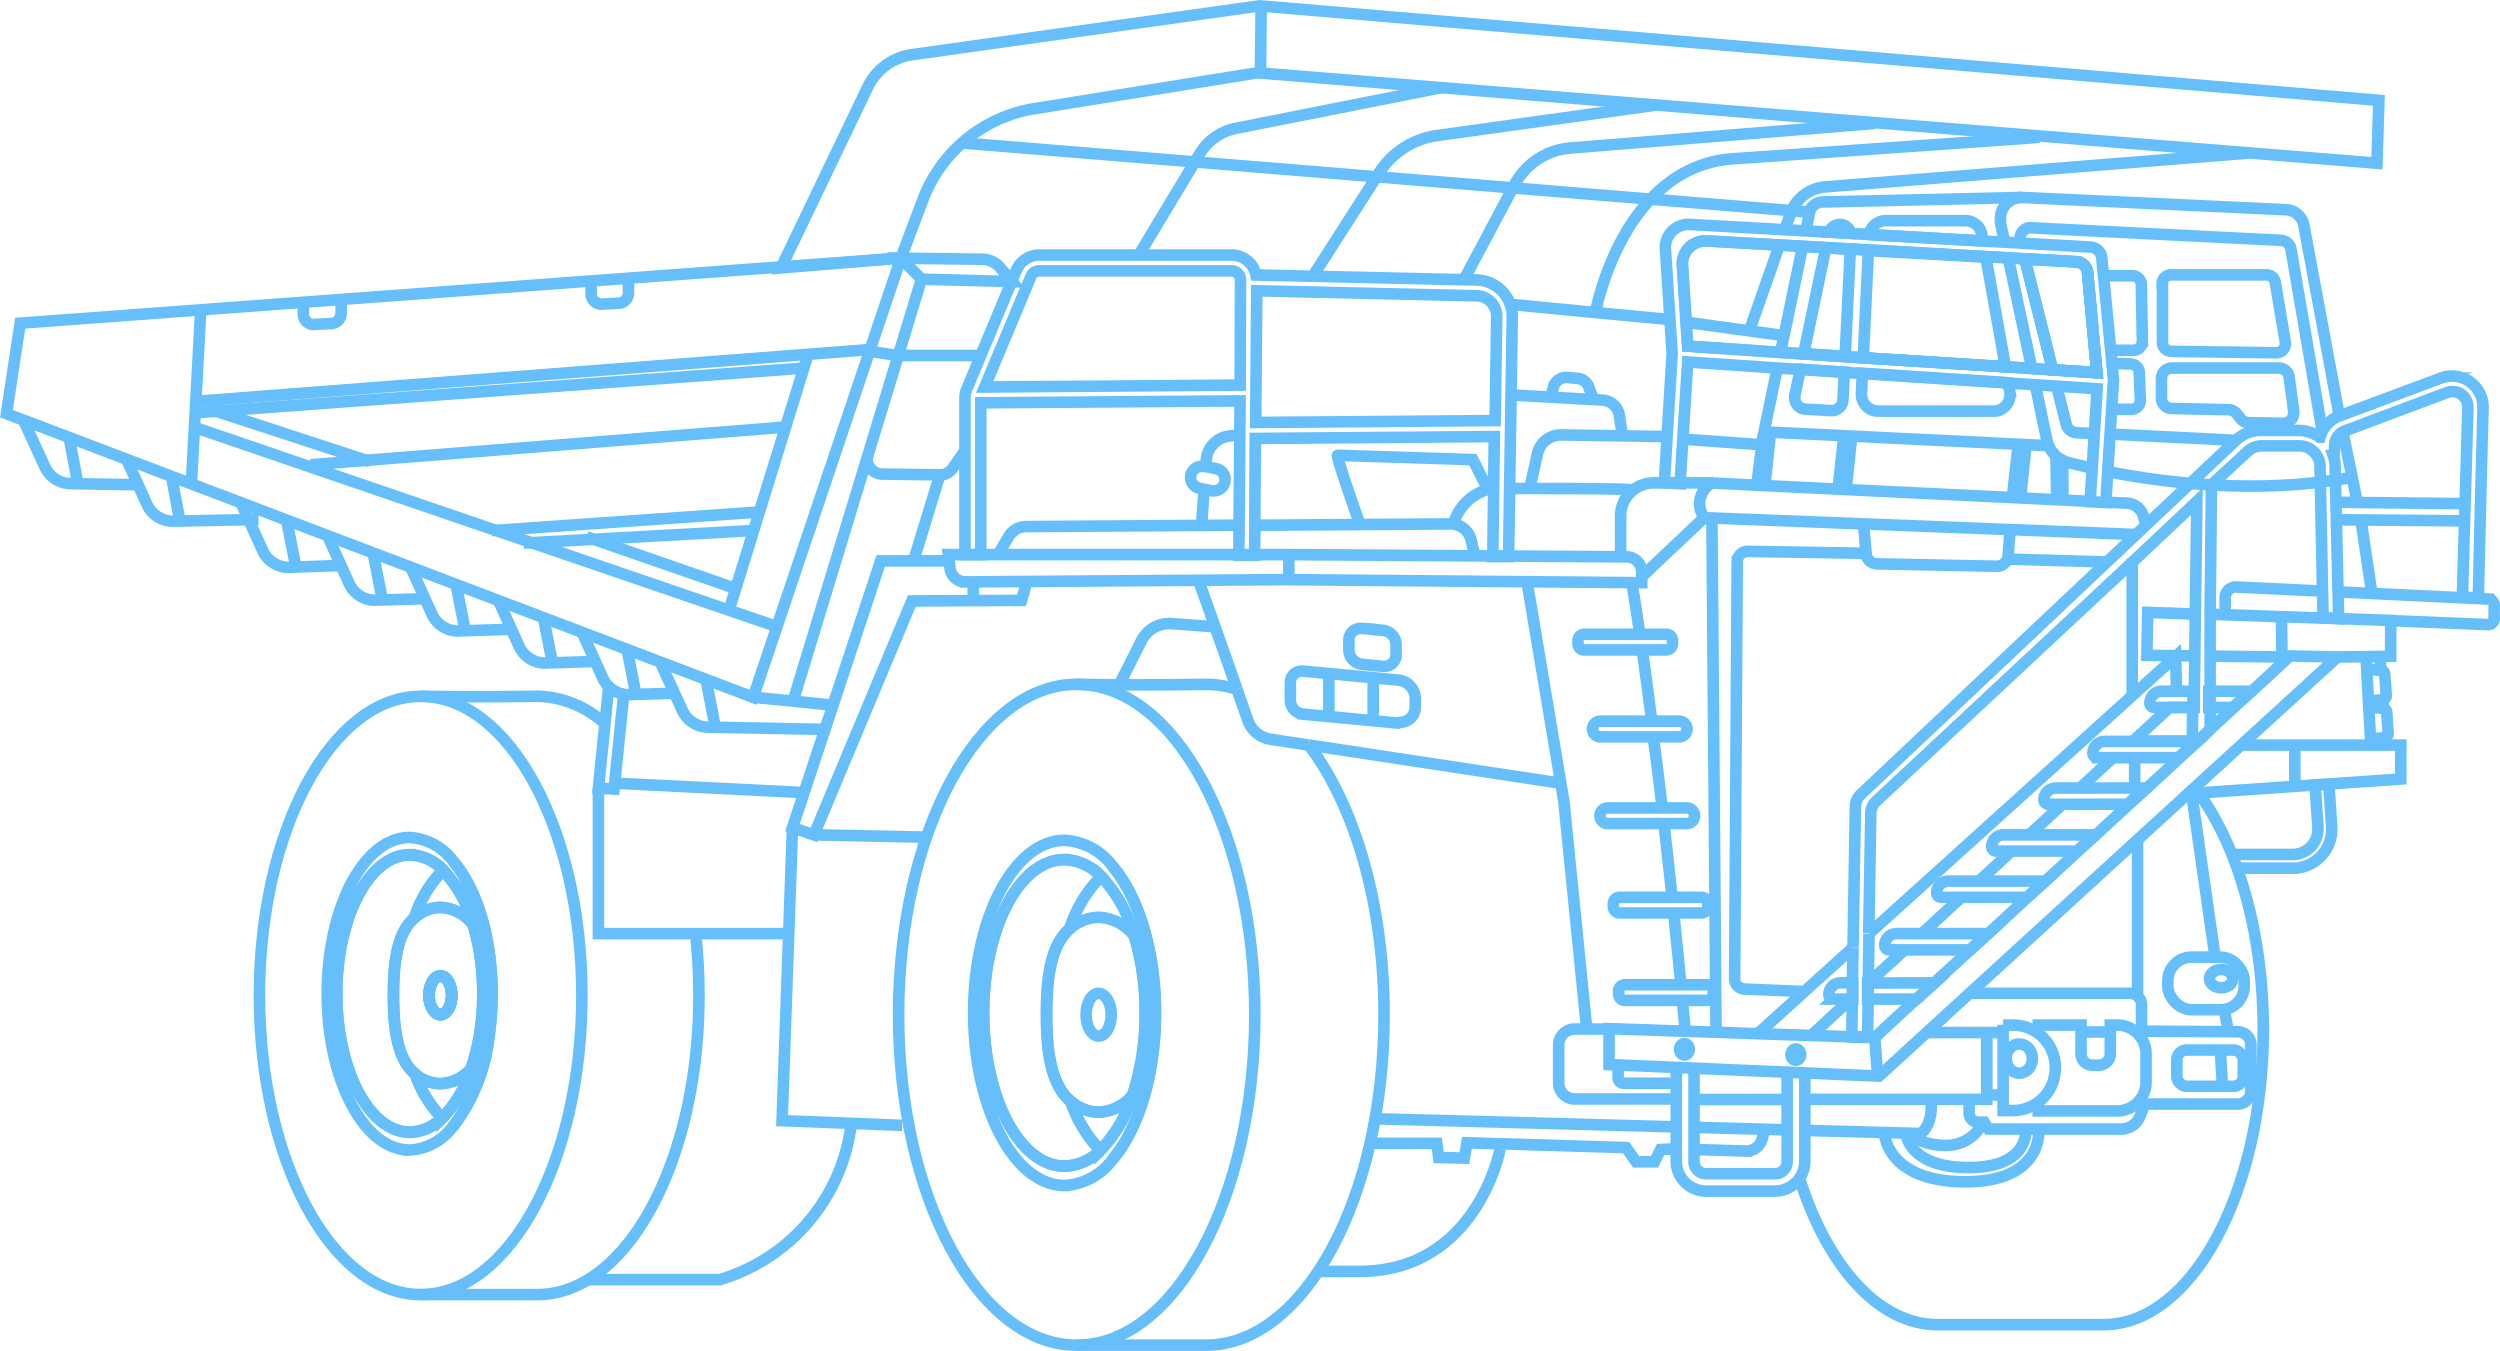 <svg xmlns="http://www.w3.org/2000/svg" viewBox="0 0 278.49 150.49"><defs><style>.cls-1{opacity:0.6;}.cls-2{fill:none;stroke:#0094f9;stroke-miterlimit:10;stroke-width:1.29px;}</style></defs><g id="Layer_2" data-name="Layer 2"><g id="Layer_17" data-name="Layer 17"><g id="Diagrama-camion" class="cls-1"><path id="Path_1299" data-name="Path 1299" class="cls-2" d="M164.51,31.19l-24.6-.56a2.78,2.78,0,0,0-2.72-2.22H115.78a2.79,2.79,0,0,0-2.57,1.71l-5.5,13.19a2.63,2.63,0,0,0-.22,1.07v17.4h1.76V44.87l28.89-.21L138,61.84h1.76l.07-13,26.63-.21L166.29,62l1.76,0,.41-26.68A4.07,4.07,0,0,0,164.51,31.19ZM138.15,42.9l-28.46.21,5.15-12.31a1,1,0,0,1,.94-.63h21.41a1,1,0,0,1,1,1Zm1.73,4.16L140,32.39l24.5.56a2.29,2.29,0,0,1,2.23,2.32l-.18,11.58Z"/><path id="Path_1300" data-name="Path 1300" class="cls-2" d="M232.55,30.39a1.33,1.33,0,0,0-1.25-1.21l-5.74-.32,3.09,12.34,4.94.32Z"/><path id="Path_1301" data-name="Path 1301" class="cls-2" d="M235.43,42.34l-.17-1.86-.13-1.38-1-10.38a1.33,1.33,0,0,0-1.26-1.2l-7.79-.44-1.77-.1-2.44-.13-12.67-.72L206.17,26l-2.41-.14-2.6-.14-2.35-.13L188.23,25a2.57,2.57,0,0,0-2.71,2.42c0,.1,0,.2,0,.31l.75,11.65-.87,14.4v0l1.76.11v-.14L188,40.32,198,41l2.57.16,4.89.32,2,.13,16.24,1.06,3,.19,2.38.15,4.53.3-.31,5-.24,3.91-.23,3.67,1.75.09.21-3.4.26-4.18.37-5.81A1.48,1.48,0,0,0,235.43,42.34Zm-6.78-1.14-2.31-.15-2.94-.19-15.84-1-2-.13-4.62-.3-2.57-.17L188,38.56l-.58-9a2.56,2.56,0,0,1,2.39-2.72h.31l8.1.46,2.59.14,2.59.15,2.73.15,2,.11,13.09.74,2.5.14,1.84.1,5.74.32a1.33,1.33,0,0,1,1.25,1.21l1,11.13Z"/><path id="Path_1302" data-name="Path 1302" class="cls-2" d="M233.59,41.52l-4.94-.32-2.31-.15-2.94-.19-15.84-1-2-.13-4.62-.3-2.57-.17L188,38.56l-.59-9a2.57,2.57,0,0,1,2.4-2.72h.31l8.1.45,2.59.14,2.59.15,2.73.15,2,.11,13.09.74,2.5.14,1.84.1,5.74.32a1.33,1.33,0,0,1,1.25,1.21Z"/><path id="Path_1303" data-name="Path 1303" class="cls-2" d="M206.42,105.56l.26-15.71a1.9,1.9,0,0,1,.61-1.36l41.78-39.44a4,4,0,0,1,2.77-1.1h4.21a4,4,0,0,1,2.35.76h.05a3.5,3.5,0,0,1,2.14-2.37l11.31-4.22a3.48,3.48,0,0,1,4.48,2,3.64,3.64,0,0,1,.22,1.31c-.26,9.49-.51,20.42-.52,21.17a0,0,0,0,1,0,0h0l-1.77-.07a0,0,0,0,1,0,0c0-.83.44-15.19.6-21.14a1.71,1.71,0,0,0-1.67-1.77,1.62,1.62,0,0,0-.65.11L261.21,48a1.73,1.73,0,0,0-1.12,1.46L260,50.76h-.08a3.76,3.76,0,0,1,.2,1.15l.33,14,.07,3s0,0,0,0h0l-1.74-.1a0,0,0,0,1,0,0l-.06-3-.28-13.91a2.3,2.3,0,0,0-2.28-2.23h-4.21a2.3,2.3,0,0,0-1.57.62L246.35,54v0l-.15,14.41,0,4.63,0,3.87,0,1.81,0,2.49s0,0,0,0l-1,1-.37.34s0,0,0,0h-7.2s0,0,0,0,0,0,0,0l4.06-3.75h2.75s0,0,0,0l0-1.78.05-3.9.06-4.67.17-12.6s0,0,0,0h0l-7,6.6L209,89.25a1.89,1.89,0,0,0-.6,1.37l-.23,13.31s0,0,0,0"/><line id="Line_532" data-name="Line 532" class="cls-2" x1="244.26" y1="78.78" x2="244.21" y2="82.54"/><path id="Path_1304" data-name="Path 1304" class="cls-2" d="M208,115.55h0l-1.76,0v0Z"/><path id="Path_1305" data-name="Path 1305" class="cls-2" d="M87,29.84,96.66,9.71a6.47,6.47,0,0,1,4.94-3.62L140.3.65,265,11.18l-.22,7L140.08,8.11l-24.87,4A16,16,0,0,0,102.8,22.27l-2.44,6.47Z"/><path id="Path_1306" data-name="Path 1306" class="cls-2" d="M100.36,28.74,83.9,77.68.72,46.08,2.25,36Z"/><line id="Line_533" data-name="Line 533" class="cls-2" x1="22.37" y1="34.31" x2="21.32" y2="53.87"/><line id="Line_534" data-name="Line 534" class="cls-2" x1="96.84" y1="38.94" x2="21.95" y2="44.7"/><line id="Line_535" data-name="Line 535" class="cls-2" x1="90.04" y1="39.4" x2="81.26" y2="67.81"/><line id="Line_536" data-name="Line 536" class="cls-2" x1="86.59" y1="69.82" x2="21.6" y2="47.58"/><line id="Line_537" data-name="Line 537" class="cls-2" x1="21.83" y1="45.97" x2="89.16" y2="41.03"/><line id="Line_538" data-name="Line 538" class="cls-2" x1="34.6" y1="51.77" x2="87.34" y2="47.58"/><line id="Line_539" data-name="Line 539" class="cls-2" x1="54.79" y1="59.11" x2="84.34" y2="57.05"/><line id="Line_540" data-name="Line 540" class="cls-2" x1="58.35" y1="60.5" x2="83.85" y2="59.1"/><line id="Line_541" data-name="Line 541" class="cls-2" x1="23.07" y1="45.48" x2="41.23" y2="51.42"/><line id="Line_542" data-name="Line 542" class="cls-2" x1="65.33" y1="59.8" x2="82.45" y2="65.74"/><path id="Path_1307" data-name="Path 1307" class="cls-2" d="M33.79,33.73l0,1.29A1.14,1.14,0,0,0,35,36.14h0l1.88-.1A1.14,1.14,0,0,0,38,34.88l0-1.57"/><path id="Path_1308" data-name="Path 1308" class="cls-2" d="M65.85,31.47l0,1.29a1.15,1.15,0,0,0,1.19,1.12h0l1.88-.1a1.15,1.15,0,0,0,1.09-1.16l0-1.57"/><path id="Path_1309" data-name="Path 1309" class="cls-2" d="M2.58,46.73,5,52a3.18,3.18,0,0,0,2.75,1.87L15.2,54"/><line id="Line_543" data-name="Line 543" class="cls-2" x1="7.72" y1="48.83" x2="8.66" y2="53.82"/><path id="Path_1310" data-name="Path 1310" class="cls-2" d="M14,50.94l2.37,5.25a3.21,3.21,0,0,0,2.76,1.87l9.66-.19"/><line id="Line_544" data-name="Line 544" class="cls-2" x1="19.1" y1="53.04" x2="20.03" y2="58.02"/><path id="Path_1311" data-name="Path 1311" class="cls-2" d="M26.88,56.08l2.38,5.25A3.19,3.19,0,0,0,32,63.2L37.72,63"/><line id="Line_545" data-name="Line 545" class="cls-2" x1="31.93" y1="57.94" x2="32.96" y2="63.16"/><path id="Path_1312" data-name="Path 1312" class="cls-2" d="M36.51,59.72,38.89,65a3.17,3.17,0,0,0,2.75,1.86l5.7-.17"/><line id="Line_546" data-name="Line 546" class="cls-2" x1="41.56" y1="61.59" x2="42.59" y2="66.81"/><path id="Path_1313" data-name="Path 1313" class="cls-2" d="M45.74,63.17l2.38,5.25a3.19,3.19,0,0,0,2.75,1.87l5.71-.18"/><line id="Line_547" data-name="Line 547" class="cls-2" x1="50.79" y1="65.04" x2="51.82" y2="70.25"/><path id="Path_1314" data-name="Path 1314" class="cls-2" d="M55.45,66.73,57.83,72a3.17,3.17,0,0,0,2.75,1.86l5.7-.17"/><line id="Line_548" data-name="Line 548" class="cls-2" x1="60.5" y1="68.6" x2="61.53" y2="73.82"/><path id="Path_1315" data-name="Path 1315" class="cls-2" d="M64.76,70.26l2.38,5.25a3.16,3.16,0,0,0,2.75,1.87l5.7-.17"/><line id="Line_549" data-name="Line 549" class="cls-2" x1="69.81" y1="72.13" x2="70.84" y2="77.35"/><path id="Path_1316" data-name="Path 1316" class="cls-2" d="M73.6,73.87,76,79.12A3.21,3.21,0,0,0,78.73,81l13.68.26"/><line id="Line_550" data-name="Line 550" class="cls-2" x1="78.65" y1="75.73" x2="79.67" y2="80.95"/><path id="Path_1317" data-name="Path 1317" class="cls-2" d="M105.64,61.78h37.77l37.8.25a1.69,1.69,0,0,1,1.67,1.63l0,1.25-39.59-.34-35.76.25a1.7,1.7,0,0,1-1.69-1.46Z"/><line id="Line_551" data-name="Line 551" class="cls-2" x1="174.04" y1="87.28" x2="145.8" y2="82.99"/><line id="Line_552" data-name="Line 552" class="cls-2" x1="137.81" y1="76.79" x2="133.49" y2="64.57"/><path id="Path_1318" data-name="Path 1318" class="cls-2" d="M170.12,64.91l4.09,24.37,2.54,25.3"/><path id="Path_1319" data-name="Path 1319" class="cls-2" d="M186.31,71.35v.35a.7.7,0,0,1-.7.7h-9.14a.69.69,0,0,1-.69-.7v-.35a.69.69,0,0,1,.69-.69h9.14a.69.69,0,0,1,.7.69Z"/><path id="Path_1320" data-name="Path 1320" class="cls-2" d="M182.67,70.66c-.29-2-.58-3.94-.89-5.83"/><path id="Path_1321" data-name="Path 1321" class="cls-2" d="M185.16,90c-.3-2.58-.62-5.25-1-7.94"/><path id="Path_1322" data-name="Path 1322" class="cls-2" d="M186.44,101.67c.33,3.15.6,5.9.81,8"/><path id="Path_1323" data-name="Path 1323" class="cls-2" d="M187.41,111.44c.19,2,.29,3.08.29,3.08"/><path id="Path_1324" data-name="Path 1324" class="cls-2" d="M185.36,91.76c.33,2.88.63,5.64.9,8.17"/><path id="Path_1325" data-name="Path 1325" class="cls-2" d="M184,80.34c-.34-2.65-.69-5.32-1.06-7.94"/><path id="Rectangle_422" data-name="Rectangle 422" class="cls-2" d="M178.27,80.34h8.79a.87.87,0,0,1,.87.87h0a.87.87,0,0,1-.87.87h-8.79a.87.87,0,0,1-.87-.87h0A.87.87,0,0,1,178.27,80.34Z"/><path id="Rectangle_423" data-name="Rectangle 423" class="cls-2" d="M179.1,90h8.79a.87.87,0,0,1,.87.87h0a.87.87,0,0,1-.87.87H179.1a.87.87,0,0,1-.87-.87h0A.87.87,0,0,1,179.1,90Z"/><path id="Path_1326" data-name="Path 1326" class="cls-2" d="M190.24,100.62V101a.71.71,0,0,1-.69.7h-9.14a.7.7,0,0,1-.69-.7v-.35a.69.69,0,0,1,.69-.69h9.14a.69.69,0,0,1,.69.69Z"/><path id="Path_1327" data-name="Path 1327" class="cls-2" d="M190.85,110.39v.35a.7.7,0,0,1-.7.7H181a.69.69,0,0,1-.69-.7v-.35a.69.69,0,0,1,.69-.69h9.14a.69.69,0,0,1,.7.69Z"/><path id="Path_1328" data-name="Path 1328" class="cls-2" d="M67.8,76.61,66.66,87.79l1.74.11,1.08-10.53"/><line id="Line_553" data-name="Line 553" class="cls-2" x1="68.56" y1="87.25" x2="89.36" y2="88.28"/><path id="Path_1329" data-name="Path 1329" class="cls-2" d="M105.71,62.48h-7.6L88.28,92.19l2.39.82,10.91-26.07,12.22-.06.6-2.12"/><path id="Path_1330" data-name="Path 1330" class="cls-2" d="M66.66,87.79V104H88.27"/><path id="Path_1331" data-name="Path 1331" class="cls-2" d="M88.28,92.19l-1.16,32.65,13.37.52"/><path id="Path_1332" data-name="Path 1332" class="cls-2" d="M50.32,110.89c0,1.19-.56,2.15-1.26,2.15s-1.27-1-1.27-2.15.57-2.16,1.27-2.16S50.32,109.7,50.32,110.89Z"/><path id="Path_1333" data-name="Path 1333" class="cls-2" d="M50.32,110.89c0,1.19-.56,2.15-1.26,2.15s-1.27-1-1.27-2.15.57-2.16,1.27-2.16S50.32,109.7,50.32,110.89Z"/><path id="Path_1334" data-name="Path 1334" class="cls-2" d="M50.32,110.89c0,1.19-.56,2.15-1.26,2.15s-1.27-1-1.27-2.15.57-2.16,1.27-2.16S50.32,109.7,50.32,110.89Z"/><path id="Path_1335" data-name="Path 1335" class="cls-2" d="M49.06,108.73c.7,0,1.26,1,1.26,2.16S49.76,113,49.06,113s-1.27-1-1.27-2.15S48.36,108.73,49.06,108.73Z"/><path id="Path_1336" data-name="Path 1336" class="cls-2" d="M46.26,119.64a13.28,13.28,0,0,0,3,4.92,5.25,5.25,0,0,1-3.6,1.59c-4.5,0-8.14-6.92-8.14-15.45s3.64-15.45,8.14-15.45a5.31,5.31,0,0,1,3.7,1.68,13.26,13.26,0,0,0-3.17,5.29c-1.93,1.65-2.35,4.92-2.35,8.67S44.28,118,46.26,119.64Z"/><path id="Path_1337" data-name="Path 1337" class="cls-2" d="M52.69,103a4.78,4.78,0,0,0-3.63-1.92,4.38,4.38,0,0,0-2.89,1.16c-1.93,1.65-2.35,4.92-2.35,8.67s.46,7.12,2.44,8.75a4.43,4.43,0,0,0,2.8,1.07A4.67,4.67,0,0,0,52.5,119a26,26,0,0,0,1.28-8.31A26.53,26.53,0,0,0,52.69,103ZM49.06,113c-.7,0-1.27-1-1.27-2.15s.57-2.16,1.27-2.16,1.26,1,1.26,2.16S49.76,113,49.06,113Z"/><path id="Path_1338" data-name="Path 1338" class="cls-2" d="M49.06,113c-.7,0-1.27-1-1.27-2.15s.57-2.16,1.27-2.16,1.26,1,1.26,2.16S49.76,113,49.06,113Z"/><path id="Path_1339" data-name="Path 1339" class="cls-2" d="M52.69,103a4.78,4.78,0,0,0-3.63-1.92,4.38,4.38,0,0,0-2.89,1.16,13.26,13.26,0,0,1,3.17-5.29A14.18,14.18,0,0,1,52.69,103Z"/><path id="Path_1340" data-name="Path 1340" class="cls-2" d="M54.54,106.51c-.57-4.4-2-8.13-4-10.5a6.51,6.51,0,0,0-4.92-2.72c-5.06,0-9.17,7.8-9.17,17.41s4.11,17.41,9.17,17.41a6.42,6.42,0,0,0,4.82-2.6,20.26,20.26,0,0,0,4-9.93h0a32.73,32.73,0,0,0,.09-9.06Zm-5.3,18a5.25,5.25,0,0,1-3.6,1.59c-4.5,0-8.14-6.91-8.14-15.45s3.64-15.45,8.14-15.45a5.31,5.31,0,0,1,3.7,1.68,14.18,14.18,0,0,1,3.35,6,26.53,26.53,0,0,1,1.09,7.72A25.77,25.77,0,0,1,52.5,119,13.37,13.37,0,0,1,49.24,124.56Z"/><path id="Path_1341" data-name="Path 1341" class="cls-2" d="M52.5,119a13.37,13.37,0,0,1-3.26,5.55,13.28,13.28,0,0,1-3-4.92,4.43,4.43,0,0,0,2.8,1.07A4.66,4.66,0,0,0,52.5,119Z"/><path id="Path_1342" data-name="Path 1342" class="cls-2" d="M50.46,125.51a20.26,20.26,0,0,0,4-9.93h0a32.73,32.73,0,0,0,.09-9.06c-.57-4.4-2-8.13-4-10.5"/><ellipse id="Ellipse_234" data-name="Ellipse 234" class="cls-2" cx="46.86" cy="110.89" rx="17.96" ry="33.32"/><path id="Path_1343" data-name="Path 1343" class="cls-2" d="M77.49,104.07a62.2,62.2,0,0,1,.37,6.82c0,18.4-8,33.32-18,33.32h-13"/><path id="Path_1344" data-name="Path 1344" class="cls-2" d="M46.86,77.56c6.13.11,13,0,13,0a11.53,11.53,0,0,1,7.46,3"/><path id="Path_1345" data-name="Path 1345" class="cls-2" d="M119.28,122.7a14.45,14.45,0,0,0,3.29,5.44,5.81,5.81,0,0,1-4,1.76c-5,0-9-7.64-9-17.07s4-17.07,9-17.07a5.9,5.9,0,0,1,4.09,1.86,14.85,14.85,0,0,0-3.51,5.84c-2.13,1.83-2.59,5.43-2.59,9.58S117.09,120.9,119.28,122.7Z"/><path id="Path_1346" data-name="Path 1346" class="cls-2" d="M126.38,104.3a5.31,5.31,0,0,0-4-2.12,4.92,4.92,0,0,0-3.19,1.28c-2.12,1.83-2.59,5.43-2.59,9.58s.51,7.86,2.7,9.66a4.82,4.82,0,0,0,3.08,1.19,5.16,5.16,0,0,0,3.81-1.88,28.86,28.86,0,0,0,1.41-9.18A29.31,29.31,0,0,0,126.38,104.3Zm-4,11.11c-.77,0-1.39-1.06-1.39-2.37s.62-2.38,1.39-2.38,1.4,1.06,1.4,2.38-.63,2.37-1.4,2.37Z"/><path id="Path_1347" data-name="Path 1347" class="cls-2" d="M128.42,108.2c-.63-4.86-2.23-9-4.39-11.59a7.17,7.17,0,0,0-5.44-3c-5.59,0-10.13,8.6-10.13,19.22s4.54,19.23,10.13,19.23a7.09,7.09,0,0,0,5.32-2.87c2.11-2.47,3.7-6.36,4.41-11h0a36.09,36.09,0,0,0,.1-10Zm-5.85,19.94a5.81,5.81,0,0,1-4,1.76c-5,0-9-7.64-9-17.07s4-17.07,9-17.07a5.9,5.9,0,0,1,4.09,1.86,15.86,15.86,0,0,1,3.7,6.68,29.31,29.31,0,0,1,1.2,8.53,28.86,28.86,0,0,1-1.41,9.18A14.94,14.94,0,0,1,122.57,128.14Z"/><path id="Path_1348" data-name="Path 1348" class="cls-2" d="M126.17,122a14.94,14.94,0,0,1-3.6,6.13,14.45,14.45,0,0,1-3.29-5.44,4.82,4.82,0,0,0,3.09,1.19A5.18,5.18,0,0,0,126.17,122Z"/><path id="Path_1349" data-name="Path 1349" class="cls-2" d="M123.91,129.19c2.11-2.47,3.7-6.36,4.4-11h0a36.09,36.09,0,0,0,.1-10c-.63-4.85-2.23-9-4.39-11.59"/><ellipse id="Ellipse_235" data-name="Ellipse 235" class="cls-2" cx="119.94" cy="113.04" rx="19.84" ry="36.81"/><path id="Path_1351" data-name="Path 1351" class="cls-2" d="M244.6,87.88c4.55,6,7.52,15.75,7.52,26.83,0,18.14-8,32.85-17.79,32.85H215.82c-6.48,0-12.16-6.4-15.27-16"/><path id="Path_1352" data-name="Path 1352" class="cls-2" d="M145.8,83l-4.22-.64A3.23,3.23,0,0,1,139,80.23l-1.21-3.44"/><path id="Path_1353" data-name="Path 1353" class="cls-2" d="M145.8,83c5.07,6.67,8.38,17.64,8.38,30.05,0,20.33-8.88,36.8-19.84,36.8h-14.4"/><path id="Path_1354" data-name="Path 1354" class="cls-2" d="M119.94,76.23c6.77.13,14.4,0,14.4,0a11.66,11.66,0,0,1,3.47.56"/><path id="Path_1355" data-name="Path 1355" class="cls-2" d="M65.26,142.55H80.17a20.68,20.68,0,0,0,14.67-17.47"/><line id="Line_554" data-name="Line 554" class="cls-2" x1="107.1" y1="15.92" x2="201.68" y2="23.64"/><path id="Path_1356" data-name="Path 1356" class="cls-2" d="M234.6,55.94l2.36.11a2,2,0,0,1,1.82,1.49l.27,1.07"/><path id="Path_1357" data-name="Path 1357" class="cls-2" d="M232.85,55.85l-42.54-2.06h-6.1a3.69,3.69,0,0,0-3.68,3.69v4.23"/><path id="Path_1358" data-name="Path 1358" class="cls-2" d="M182.94,64.19l6.9-6.52a2.63,2.63,0,0,1,1.17-4"/><line id="Line_555" data-name="Line 555" class="cls-2" x1="189.84" y1="57.67" x2="237.88" y2="59.54"/><line id="Line_556" data-name="Line 556" class="cls-2" x1="190.7" y1="57.67" x2="191.16" y2="114.8"/><path id="Path_1359" data-name="Path 1359" class="cls-2" d="M201,110.45l-6.66-.27a1.15,1.15,0,0,1-1.11-1.16l.29-46.45a1.16,1.16,0,0,1,1.17-1.15h0l13.11.21"/><path id="Path_1360" data-name="Path 1360" class="cls-2" d="M207.6,58.42l.28,3.27a1.23,1.23,0,0,0,1.2,1.12l13.36.27a1.24,1.24,0,0,0,1.25-1.14l.23-2.95"/><line id="Line_557" data-name="Line 557" class="cls-2" x1="223.54" y1="62.28" x2="234.55" y2="62.6"/><line id="Line_558" data-name="Line 558" class="cls-2" x1="237.52" y1="62.22" x2="237.52" y2="77.34"/><path id="Path_1361" data-name="Path 1361" class="cls-2" d="M83.9,77.68l4.45.42,14.3-47-2.29-2.34,9.06.12a2.66,2.66,0,0,1,2,.94l1.32,1.55-10.08-.27"/><line id="Line_559" data-name="Line 559" class="cls-2" x1="88.35" y1="78.1" x2="92.75" y2="78.56"/><line id="Line_560" data-name="Line 560" class="cls-2" x1="100.17" y1="39.6" x2="109.34" y2="39.6"/><line id="Line_561" data-name="Line 561" class="cls-2" x1="97" y1="39.15" x2="100.17" y2="39.64"/><path id="Path_1362" data-name="Path 1362" class="cls-2" d="M96.55,51.29l.14.38a1.7,1.7,0,0,0,1.58,1.14l6.43.09a1.7,1.7,0,0,0,1.42-.73l1.39-2"/><line id="Line_562" data-name="Line 562" class="cls-2" x1="104.7" y1="52.9" x2="101.79" y2="62.41"/><line id="Line_563" data-name="Line 563" class="cls-2" x1="108.4" y1="64.87" x2="108.44" y2="66.96"/><g id="Group_671" data-name="Group 671"><path id="Path_1363" data-name="Path 1363" class="cls-2" d="M155.75,80.55l-10.62-1A1.57,1.57,0,0,1,143.74,78V76A1.25,1.25,0,0,1,145,74.76h.16l10.62,1a2.1,2.1,0,0,1,1.87,2v1a1.67,1.67,0,0,1-1.65,1.7Z"/><line id="Line_564" data-name="Line 564" class="cls-2" x1="148.03" y1="75.08" x2="148.03" y2="79.79"/><line id="Line_565" data-name="Line 565" class="cls-2" x1="152.97" y1="75.51" x2="152.97" y2="80.29"/><path id="Path_1364" data-name="Path 1364" class="cls-2" d="M154.07,74.23,151.71,74a1.64,1.64,0,0,1-1.45-1.59v-1.1A1.3,1.3,0,0,1,151.54,70h.17l2.36.22a1.63,1.63,0,0,1,1.45,1.59v1.1a1.29,1.29,0,0,1-1.28,1.32Z"/></g><path id="Path_1365" data-name="Path 1365" class="cls-2" d="M201.05,119.5v9.86a3.32,3.32,0,0,1-3.31,3.32h-7.69a3.32,3.32,0,0,1-3.32-3.32V118.88"/><path id="Path_1366" data-name="Path 1366" class="cls-2" d="M188.71,119v10.41a1.34,1.34,0,0,0,1.34,1.34h7.69a1.34,1.34,0,0,0,1.34-1.34v-10"/><path id="Path_1367" data-name="Path 1367" class="cls-2" d="M260.39,73.19,244.31,87.88l-35,32-30.07-1.29v-4l16.57.56,10.43.35v0l1.76,0h0l.92,0,4.64-4.29,2-1.81,4-3.65,2-1.81,4.39-4.06,2-1.81,3.61-3.33,2-1.81,3.7-3.42,2-1.81,3.65-3.38,2-1.81.39-.35,1-1,2.71-2.5,2-1.81,4.09-3.78Z"/><path id="Path_1368" data-name="Path 1368" class="cls-2" d="M208,115.55h0l-1.76,0v0Z"/><line id="Line_566" data-name="Line 566" class="cls-2" x1="208.85" y1="115.58" x2="209.15" y2="119.85"/><path id="Path_1369" data-name="Path 1369" class="cls-2" d="M260.39,73.19l5.92-.08v-4l-12.16-.41-6.27-.22-1.68-.05"/><path id="Path_1370" data-name="Path 1370" class="cls-2" d="M244.33,73.06,239.15,73l.1-4.78,5.15.18"/><line id="Line_567" data-name="Line 567" class="cls-2" x1="254.82" y1="73.19" x2="246.15" y2="73.09"/><line id="Line_568" data-name="Line 568" class="cls-2" x1="254.15" y1="68.63" x2="254.2" y2="73.11"/><path id="Path_1371" data-name="Path 1371" class="cls-2" d="M260.42,65.93l16.79.8a.67.67,0,0,1,.63.67v1.51a.67.67,0,0,1-.66.67h0l-10.84-.44"/><path id="Path_1372" data-name="Path 1372" class="cls-2" d="M258.62,65.84l-9.5-.45a1.19,1.19,0,0,0-1.24,1.13v2.06"/><line id="Line_569" data-name="Line 569" class="cls-2" x1="143.57" y1="61.81" x2="143.57" y2="64.49"/><path id="Path_1373" data-name="Path 1373" class="cls-2" d="M208.2,104l-.09,5.53v0l0,1.78-.07,4.25-1.76-.05.07-4.2v-.13l0-1.68.07-3.92"/><path id="Path_1374" data-name="Path 1374" class="cls-2" d="M208.2,104l34.15-30.86.11,3.92"/><path id="Path_1375" data-name="Path 1375" class="cls-2" d="M206.42,105.56l-10.6,9.58h0"/><line id="Line_570" data-name="Line 570" class="cls-2" x1="229.75" y1="89.59" x2="226.04" y2="93"/><line id="Line_571" data-name="Line 571" class="cls-2" x1="235.38" y1="84.4" x2="231.71" y2="87.78"/><line id="Line_572" data-name="Line 572" class="cls-2" x1="218.48" y1="99.96" x2="214.08" y2="104.01"/><path id="Path_1376" data-name="Path 1376" class="cls-2" d="M201.84,115.28l4.34-4,.14-.13"/><path id="Path_1377" data-name="Path 1377" class="cls-2" d="M208.11,109.51l0,0,4-3.65"/><line id="Line_573" data-name="Line 573" class="cls-2" x1="224.07" y1="94.81" x2="220.45" y2="98.15"/><path id="Path_1378" data-name="Path 1378" class="cls-2" d="M205,109.48h1.39l0,1.68v.13h-2.16a.5.5,0,0,1-.5-.5,1.3,1.3,0,0,1,1.3-1.31Z"/><path id="Path_1379" data-name="Path 1379" class="cls-2" d="M215.53,109.48l-2,1.81h-5.49l0-1.78v0Z"/><path id="Path_1380" data-name="Path 1380" class="cls-2" d="M221.45,104l-2,1.81h-9a.5.5,0,0,1-.5-.5,1.31,1.31,0,0,1,1.31-1.31Z"/><path id="Path_1381" data-name="Path 1381" class="cls-2" d="M227.8,98.15l-2,1.81h-9.55a.51.51,0,0,1-.51-.5h0a1.31,1.31,0,0,1,1.31-1.31H227.8Z"/><path id="Path_1382" data-name="Path 1382" class="cls-2" d="M233.37,93l-2,1.81h-9a.5.5,0,0,1-.5-.5A1.31,1.31,0,0,1,223.2,93h10.17Z"/><path id="Path_1383" data-name="Path 1383" class="cls-2" d="M239,87.78l-2,1.81h-8.81a.5.5,0,0,1-.5-.5h0a1.3,1.3,0,0,1,1.3-1.3Z"/><path id="Path_1384" data-name="Path 1384" class="cls-2" d="M244.64,82.59l-2,1.81h-9a.5.5,0,0,1-.5-.5,1.31,1.31,0,0,1,1.31-1.31Z"/><path id="Path_1385" data-name="Path 1385" class="cls-2" d="M244.28,77l0,1.81H240a.5.5,0,0,1-.51-.5h0A1.32,1.32,0,0,1,240.75,77h3.53Z"/><path id="Path_1386" data-name="Path 1386" class="cls-2" d="M250.73,77l-2,1.81h-2.68l0-1.81Z"/><line id="Line_574" data-name="Line 574" class="cls-2" x1="214.52" y1="115.02" x2="223.2" y2="115.02"/><path id="Path_1387" data-name="Path 1387" class="cls-2" d="M219.44,110.65h17.82a1.3,1.3,0,0,1,1.3,1.3v2.85"/><line id="Line_575" data-name="Line 575" class="cls-2" x1="238.12" y1="93.46" x2="238.12" y2="111.09"/><line id="Line_576" data-name="Line 576" class="cls-2" x1="237.79" y1="87.72" x2="237.79" y2="84.4"/><ellipse id="Ellipse_236" data-name="Ellipse 236" class="cls-2" cx="224.94" cy="117.92" rx="1.46" ry="1.63"/><ellipse id="Ellipse_237" data-name="Ellipse 237" class="cls-2" cx="247.43" cy="109.02" rx="1.3" ry="1.02"/><rect id="Rectangle_424" data-name="Rectangle 424" class="cls-2" x="241.49" y="106.62" width="8.51" height="5.86" rx="2.64"/><path id="Rectangle_425" data-name="Rectangle 425" class="cls-2" d="M223.14,114.19h1.1a4.7,4.7,0,0,1,4.71,4.7h0V119a4.71,4.71,0,0,1-4.71,4.71h-1.1v-9.56Z"/><path id="Path_1388" data-name="Path 1388" class="cls-2" d="M226.41,123.75h9.45a3.21,3.21,0,0,0,3.2-3.21v-3.15a3.2,3.2,0,0,0-3.2-3.2h-.78v3.2a1.27,1.27,0,0,1-1.27,1.27h-.72a1.27,1.27,0,0,1-1.27-1.27v-3.2h-5.41"/><line id="Line_577" data-name="Line 577" class="cls-2" x1="231.88" y1="114.96" x2="235.03" y2="114.96"/><line id="Line_578" data-name="Line 578" class="cls-2" x1="223.03" y1="121.98" x2="221.54" y2="121.98"/><path id="Path_1389" data-name="Path 1389" class="cls-2" d="M221.32,115v7.46H201.09"/><path id="Path_1390" data-name="Path 1390" class="cls-2" d="M199.05,122.48H188.77"/><path id="Path_1391" data-name="Path 1391" class="cls-2" d="M186.67,122.42H175.43a1.79,1.79,0,0,1-1.8-1.79v-4.2a1.79,1.79,0,0,1,1.8-1.8h3.78"/><path id="Path_1392" data-name="Path 1392" class="cls-2" d="M180.25,118.64v1.42a.61.61,0,0,0,.61.61h5.9"/><ellipse id="Ellipse_238" data-name="Ellipse 238" class="cls-2" cx="187.64" cy="116.89" rx="0.54" ry="0.63"/><ellipse id="Ellipse_239" data-name="Ellipse 239" class="cls-2" cx="200.05" cy="117.48" rx="0.54" ry="0.63"/><line id="Line_579" data-name="Line 579" class="cls-2" x1="244.1" y1="88.1" x2="246.76" y2="106.66"/><line id="Line_580" data-name="Line 580" class="cls-2" x1="247.77" y1="112.44" x2="248.25" y2="115.04"/><path id="Path_1393" data-name="Path 1393" class="cls-2" d="M237.86,114.86l11.42.07a1.46,1.46,0,0,1,1.46,1.46v5.14a1.46,1.46,0,0,1-1.46,1.46H238"/><rect id="Rectangle_426" data-name="Rectangle 426" class="cls-2" x="242.49" y="116.97" width="7.4" height="4.04" rx="1.09"/><line id="Line_581" data-name="Line 581" class="cls-2" x1="247.34" y1="117.06" x2="247.58" y2="121.1"/><path id="Path_1394" data-name="Path 1394" class="cls-2" d="M244.63,88.35l22.81-1.57V83H249.65"/><line id="Line_582" data-name="Line 582" class="cls-2" x1="255.63" y1="83.04" x2="255.63" y2="87.67"/><line id="Line_583" data-name="Line 583" class="cls-2" x1="263.56" y1="73.08" x2="264.1" y2="82.94"/><path id="Path_1395" data-name="Path 1395" class="cls-2" d="M263.64,74.54l1.62.14a.44.44,0,0,1,.39.41l.17,2.38a.44.44,0,0,1-.39.46l-1.54.17"/><path id="Path_1396" data-name="Path 1396" class="cls-2" d="M263.85,78.76l1.62.15a.45.45,0,0,1,.4.4l.16,2.38a.44.44,0,0,1-.39.46l-1.54.17"/><line id="Line_584" data-name="Line 584" class="cls-2" x1="265.11" y1="73.14" x2="265.22" y2="74.66"/><line id="Line_585" data-name="Line 585" class="cls-2" x1="265.4" y1="77.93" x2="265.5" y2="78.95"/><line id="Line_586" data-name="Line 586" class="cls-2" x1="265.64" y1="82.12" x2="265.71" y2="82.98"/><line id="Line_587" data-name="Line 587" class="cls-2" x1="260.12" y1="55.95" x2="274.5" y2="56.1"/><line id="Line_588" data-name="Line 588" class="cls-2" x1="260.28" y1="57.9" x2="274.44" y2="58.02"/><line id="Line_589" data-name="Line 589" class="cls-2" x1="260.98" y1="48.1" x2="262.59" y2="55.95"/><line id="Line_590" data-name="Line 590" class="cls-2" x1="262.99" y1="57.84" x2="264.2" y2="66"/><path id="Path_1397" data-name="Path 1397" class="cls-2" d="M234.81,52.54c6.37,1.25,16.67,2.53,26.83.69"/><path id="Path_1398" data-name="Path 1398" class="cls-2" d="M260.59,46.33l-3.95-21.24a2.12,2.12,0,0,0-2-1.73L225.31,22a1.71,1.71,0,0,0-.32,0,2.35,2.35,0,0,0-2.14,2.56,2.7,2.7,0,0,0,0,.28l.46,2.14"/><path id="Path_1399" data-name="Path 1399" class="cls-2" d="M226.72,42.83,228,49a3.33,3.33,0,0,0,2.43,2.53c.71.18,1.58.39,2.61.61"/><line id="Line_591" data-name="Line 591" class="cls-2" x1="226.34" y1="41.05" x2="223.72" y2="28.76"/><path id="Path_1400" data-name="Path 1400" class="cls-2" d="M233.59,41.52l-4.94-.32-3.09-12.34,5.74.32a1.33,1.33,0,0,1,1.25,1.21Z"/><path id="Path_1401" data-name="Path 1401" class="cls-2" d="M225.12,27.08l-.06-.21a1.23,1.23,0,0,1,.89-1.49,1.47,1.47,0,0,1,.36,0l27.76,1.39a1.21,1.21,0,0,1,1.14,1l3.46,20.16"/><path id="Path_1402" data-name="Path 1402" class="cls-2" d="M229.1,43l1.07,4.27a1.24,1.24,0,0,0,1.13.93l2,.1"/><line id="Line_592" data-name="Line 592" class="cls-2" x1="249.07" y1="49.05" x2="235.07" y2="48.36"/><path id="Path_1403" data-name="Path 1403" class="cls-2" d="M234.38,30.72h3.16a1,1,0,0,1,1,1l.11,6.3a1,1,0,0,1-1,1h0l-2.54,0"/><path id="Path_1404" data-name="Path 1404" class="cls-2" d="M240.89,31.62l0,6.52a1,1,0,0,0,1,1l11.69.16a1,1,0,0,0,1-1,1.09,1.09,0,0,0,0-.18l-1.12-6.64a1,1,0,0,0-1-.86l-10.61,0a1,1,0,0,0-1,1Z"/><path id="Path_1405" data-name="Path 1405" class="cls-2" d="M235.25,40.48l2.06.06a1,1,0,0,1,1,1l.11,3a1,1,0,0,1-1,1.06h-.05l-2.09,0"/><path id="Path_1406" data-name="Path 1406" class="cls-2" d="M240.78,42.16l0,2.18a1.14,1.14,0,0,0,1.12,1.16l6.37.14a1.16,1.16,0,0,1,.85.41l.52.63a1.2,1.2,0,0,0,.86.41l3.87.06A1.15,1.15,0,0,0,255.51,46a1.09,1.09,0,0,0,0-.18L255,42a1.15,1.15,0,0,0-1.13-1h-11.9A1.15,1.15,0,0,0,240.78,42.16Z"/><line id="Line_593" data-name="Line 593" class="cls-2" x1="197.99" y1="40.97" x2="196.21" y2="49.51"/><line id="Line_594" data-name="Line 594" class="cls-2" x1="200.8" y1="27.47" x2="198.35" y2="39.23"/><path id="Path_1407" data-name="Path 1407" class="cls-2" d="M201.16,25.74l.41-2,0-.13a1.56,1.56,0,0,1,1.47-1.11L225,22h.32"/><path id="Path_1408" data-name="Path 1408" class="cls-2" d="M220.9,26.84l-12.67-.71a1.87,1.87,0,0,1,1.84-1.55h8.87a1.86,1.86,0,0,1,1.83,1.54Z"/><path id="Path_1409" data-name="Path 1409" class="cls-2" d="M223.4,40.86l-15.84-1,.57-11.95,13.09.74Z"/><path id="Path_1410" data-name="Path 1410" class="cls-2" d="M222.05,45.8H209.23a1.87,1.87,0,0,1-1.87-1.86.28.28,0,0,1,0-.09l.1-2.27,16.24,1.05.18,1a1.87,1.87,0,0,1-1.51,2.16Z"/><path id="Path_1411" data-name="Path 1411" class="cls-2" d="M200.56,41.13l4.89.32-.15,3.1A1.25,1.25,0,0,1,204,45.74h0l-2.89-.16a1.24,1.24,0,0,1-1.18-1.31,1.37,1.37,0,0,1,0-.19Z"/><path id="Path_1412" data-name="Path 1412" class="cls-2" d="M206.12,27.77l-.58,11.93-4.62-.3,2.47-11.78Z"/><path id="Path_1413" data-name="Path 1413" class="cls-2" d="M206.17,26l-2.41-.14a1.25,1.25,0,0,1,2.41.14Z"/><path id="Path_1414" data-name="Path 1414" class="cls-2" d="M228.2,49.65,197,48.13l-.29,1.45-9.23-.66"/><path id="Path_1415" data-name="Path 1415" class="cls-2" d="M185.62,48.63l-11.7-.18a2.66,2.66,0,0,0-2.65,2.09l-.91,4.05"/><line id="Line_595" data-name="Line 595" class="cls-2" x1="197.23" y1="48.19" x2="196.59" y2="54.2"/><line id="Line_596" data-name="Line 596" class="cls-2" x1="196.25" y1="49.67" x2="195.7" y2="53.99"/><line id="Line_597" data-name="Line 597" class="cls-2" x1="206.28" y1="48.57" x2="205.65" y2="54.58"/><line id="Line_598" data-name="Line 598" class="cls-2" x1="205.39" y1="48.61" x2="204.76" y2="54.37"/><line id="Line_599" data-name="Line 599" class="cls-2" x1="225.71" y1="49.5" x2="225.07" y2="55.51"/><line id="Line_600" data-name="Line 600" class="cls-2" x1="229.77" y1="51.32" x2="229.81" y2="55.77"/><line id="Line_601" data-name="Line 601" class="cls-2" x1="229.02" y1="50.73" x2="229.12" y2="55.74"/><line id="Line_602" data-name="Line 602" class="cls-2" x1="224.82" y1="49.54" x2="224.18" y2="55.3"/><line id="Line_603" data-name="Line 603" class="cls-2" x1="198.66" y1="37.38" x2="187.86" y2="35.9"/><path id="Path_1416" data-name="Path 1416" class="cls-2" d="M185.91,35.57c-.54,0-17.78-1.68-17.78-1.68"/><path id="Path_1417" data-name="Path 1417" class="cls-2" d="M177.72,34.83s3-16.77,15.91-17.18l33.55-2.35"/><path id="Path_1418" data-name="Path 1418" class="cls-2" d="M198.81,25.62l.63-1.8a4.48,4.48,0,0,1,3.86-3l47.43-3.79"/><line id="Line_604" data-name="Line 604" class="cls-2" x1="194.9" y1="36.78" x2="198.21" y2="27.34"/><path id="Path_1419" data-name="Path 1419" class="cls-2" d="M163.07,31.17l5.65-10.61a7.75,7.75,0,0,1,6.21-4.07l33.9-2.74"/><path id="Path_1420" data-name="Path 1420" class="cls-2" d="M146.18,30.87l7.46-11.64a9.16,9.16,0,0,1,6.45-4.13l24.33-3.39"/><path id="Path_1421" data-name="Path 1421" class="cls-2" d="M126.78,28.53l6.87-11.4a6.1,6.1,0,0,1,4-2.83l22.9-4.54"/><line id="Line_605" data-name="Line 605" class="cls-2" x1="140.49" y1="0.65" x2="140.41" y2="7.9"/><path id="Path_1422" data-name="Path 1422" class="cls-2" d="M139.85,58.51l21.75-.15a2.33,2.33,0,0,1,2.27,1.78l.41,1.73"/><path id="Path_1423" data-name="Path 1423" class="cls-2" d="M111.17,61.79l1.18-2a2.28,2.28,0,0,1,2-1.13l23.73-.16"/><path id="Path_1424" data-name="Path 1424" class="cls-2" d="M134.32,52l.06-.77a2.89,2.89,0,0,1,2.48-2.65l1.23-.17"/><line id="Line_606" data-name="Line 606" class="cls-2" x1="134.14" y1="54.46" x2="133.85" y2="58.52"/><path id="Path_1425" data-name="Path 1425" class="cls-2" d="M136.44,53.68a1.24,1.24,0,0,1-1.21,1l-.25,0-.84-.18-.49-.1a1.23,1.23,0,0,1,.43-2.43l.07,0,.17,0,1.16.24A1.23,1.23,0,0,1,136.44,53.68Z"/><line id="Line_607" data-name="Line 607" class="cls-2" x1="90.71" y1="93" x2="103.35" y2="93.26"/><path id="Path_1426" data-name="Path 1426" class="cls-2" d="M124.7,76.2c.11-.15,1.45-2.83,2.44-4.81a3.47,3.47,0,0,1,3.38-1.92l4.74.35"/><path id="Path_1427" data-name="Path 1427" class="cls-2" d="M167.11,128s-2.54,13.63-15.69,13.63H147"/><path id="Path_1428" data-name="Path 1428" class="cls-2" d="M152.45,127.36h7.6l.21,1.58,2.87.07.28-1.71,17.74.54,1.1,1.58h2.05l.69-1.37,1.57-.07"/><path id="Path_1429" data-name="Path 1429" class="cls-2" d="M188.76,128.05l5.74.17a1.81,1.81,0,0,0,1.78-1.29l.28-1.12"/><path id="Path_1430" data-name="Path 1430" class="cls-2" d="M201.12,125.92l12.78.35s1.44-.62,1.23-3.84"/><path id="Path_1431" data-name="Path 1431" class="cls-2" d="M188.69,125.58l10.43.29"/><path id="Path_1432" data-name="Path 1432" class="cls-2" d="M152.93,124.62l33.75.91"/><path id="Path_1433" data-name="Path 1433" class="cls-2" d="M212.79,126.21s.94,1.38,4,1.38a4.5,4.5,0,0,0,4.1-2.55"/><path id="Path_1434" data-name="Path 1434" class="cls-2" d="M219.35,122.47V124a1,1,0,0,0,1,1l.66,0,.5.77h14.78a2.26,2.26,0,0,0,2.12-1.47l.5-1.34"/><path id="Path_1435" data-name="Path 1435" class="cls-2" d="M212.3,126.18s.18,3.88,7,3.88,6.36-4.21,6.36-4.21"/><path id="Path_1436" data-name="Path 1436" class="cls-2" d="M209.93,126.31s.24,5.34,9,5.34,8.18-5.8,8.18-5.8"/><path id="Path_1437" data-name="Path 1437" class="cls-2" d="M181.79,54.59c-.08-.22-13.58-.17-13.58-.17"/><path id="Path_1438" data-name="Path 1438" class="cls-2" d="M166.37,54.37a5.66,5.66,0,0,0-4.47,4"/><path id="Path_1439" data-name="Path 1439" class="cls-2" d="M151.46,58.34s-2.69-7.62-2.46-7.62l15.07.48,1.68,3.33"/><path id="Path_1440" data-name="Path 1440" class="cls-2" d="M168.22,44c.29,0,7.16.39,10.34.57a2,2,0,0,1,1.82,1.65l.33,2.21"/><path id="Path_1441" data-name="Path 1441" class="cls-2" d="M172.74,44.3l.31-1.17a1.46,1.46,0,0,1,1.53-1.08l1.15.1a1.46,1.46,0,0,1,1.25.94l.48,1.3"/><path id="Path_1442" data-name="Path 1442" class="cls-2" d="M248.65,95.18l6.75,0h0a2.81,2.81,0,0,0,2.81-2.82v-.18l-.32-4.73,1.54-.1.31,4.72a4.35,4.35,0,0,1-4,4.64h-.32l-6.18,0"/></g></g></g></svg>
